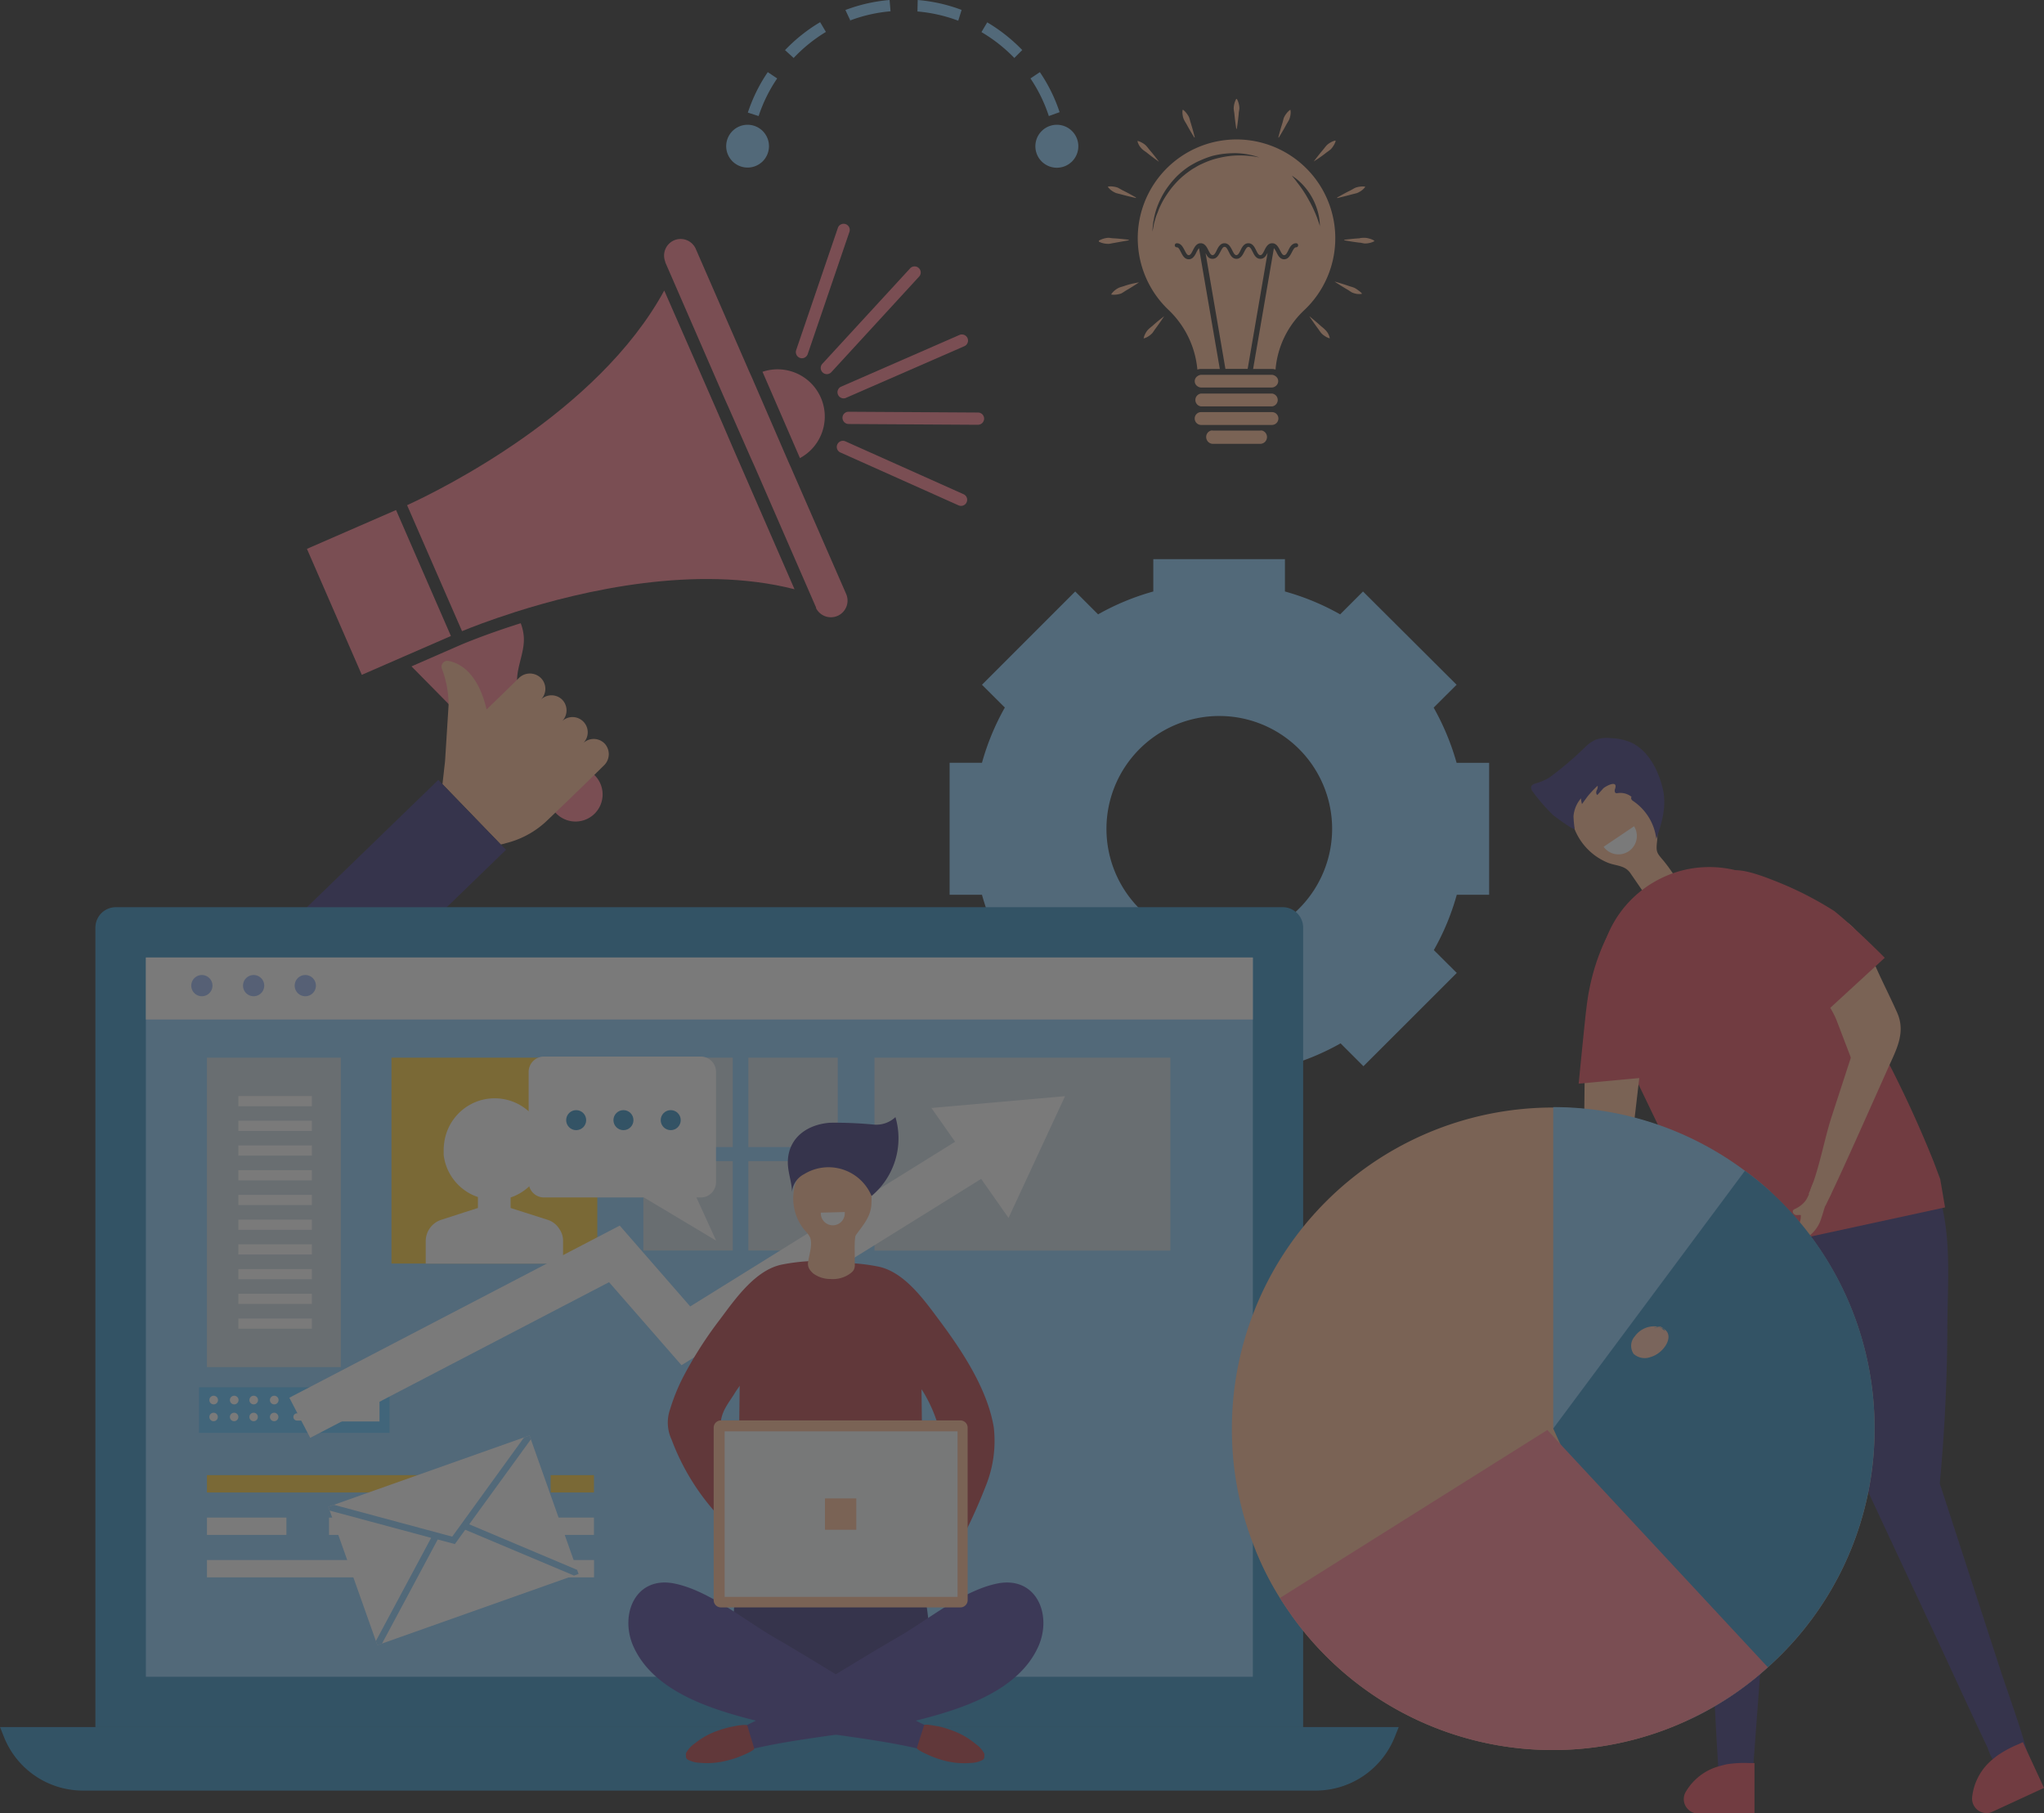 <svg xmlns="http://www.w3.org/2000/svg" viewBox="0 0 236.94 210.16"><rect x="0" y="0" width="236.94" height="210.16" fill="#333333" stroke="none"/><defs><style>.cls-1{isolation:isolate;}.cls-2{opacity:0.35;mix-blend-mode:screen;}.cls-3{fill:#ffbc95;}.cls-4{fill:#ff8090;}.cls-5{fill:#8ccdfb;}.cls-6{fill:#3d367a;}.cls-7{fill:#338fc4;}.cls-8{fill:#5dc3ff;}.cls-9{fill:#fff;}.cls-10{fill:#fecd3d;}.cls-11{fill:#cfdde6;}.cls-12{fill:#99b5f0;}.cls-13{fill:#e64e5c;}.cls-14{fill:#ffc4aa;}.cls-15{fill:#4e459c;}.cls-16{fill:#b74149;}.cls-17{fill:#ffb55b;}.cls-18{fill:#f5f8fa;}</style></defs><g class="cls-1"><g id="Layer_1" data-name="Layer 1"><g class="cls-2"><path class="cls-3" d="M142,16.24a11.45,11.45,0,0,0-6.52,19.7,10.9,10.9,0,0,1,3.32,6.89,1.54,1.54,0,0,1,.42-.07h2.18l-2.41-14a2.05,2.05,0,0,0-.29.46c-.18.37-.41.83-.9.83s-.72-.46-.91-.83-.29-.56-.47-.56a.23.23,0,0,1-.24-.23.24.24,0,0,1,.24-.24c.49,0,.71.46.9.82s.29.56.48.56.3-.21.48-.56.41-.82.9-.82.72.46.9.82.3.56.48.56.31-.21.48-.56.41-.82.9-.82.72.46.9.82.3.56.48.56.31-.21.48-.56.41-.82.91-.82.72.46.9.82.29.56.48.56.31-.21.48-.56.41-.82.9-.82.72.46.91.82.29.56.48.56.31-.21.48-.56.41-.82.91-.82a.23.23,0,0,1,.23.24.23.23,0,0,1-.23.23c-.19,0-.31.22-.49.56s-.41.83-.9.83-.72-.46-.9-.83a2.32,2.32,0,0,0-.29-.46l-2.41,14h2.18a1.54,1.54,0,0,1,.42.07A10.63,10.63,0,0,1,151.13,36,11.45,11.45,0,0,0,142,16.24Zm3.26,1.88a11.41,11.41,0,0,0-1.93-.1,10.28,10.28,0,0,0-1.28.13,13.11,13.11,0,0,0-1.39.32,10.33,10.33,0,0,0-1.41.56,5.12,5.12,0,0,0-.69.37,5.67,5.67,0,0,0-.66.42,9.69,9.69,0,0,0-1.22,1,10.94,10.94,0,0,0-1,1.13,13.49,13.49,0,0,0-.79,1.18,11.11,11.11,0,0,0-.57,1.15c-.13.38-.29.71-.37,1s-.18.59-.21.82c-.09.46-.15.73-.15.73s0-.27.06-.74c0-.24.08-.52.13-.85a9.69,9.69,0,0,1,.29-1.07,9.48,9.48,0,0,1,.52-1.22,9,9,0,0,1,.77-1.27,11.5,11.5,0,0,1,1-1.19,9.82,9.82,0,0,1,1.26-1.06,7.31,7.31,0,0,1,.7-.43,7.14,7.14,0,0,1,.73-.37,11.29,11.29,0,0,1,1.49-.56,10,10,0,0,1,1.46-.26,12.32,12.32,0,0,1,1.32-.06,9.09,9.09,0,0,1,1.95.28,6.6,6.6,0,0,1,.71.22S145.73,18.19,145.27,18.12ZM152.94,26c-.05-.18-.15-.43-.25-.73a15.15,15.15,0,0,0-1-2.13,13.59,13.59,0,0,0-1.28-1.94c-.19-.26-.35-.47-.48-.62l-.19-.23a5.84,5.84,0,0,1,.87.66,7.41,7.41,0,0,1,2.3,4.19,5.68,5.68,0,0,1,.09,1.09S153,26.14,152.94,26Z"/><path class="cls-3" d="M146.1,30c-.49,0-.72-.46-.9-.83s-.3-.56-.48-.56-.31.22-.48.56-.41.83-.91.83-.72-.46-.9-.83-.29-.56-.48-.56-.3.22-.48.56-.41.83-.9.83-.65-.34-.82-.67l2.3,13.42h2.58l2.31-13.45C146.76,29.65,146.54,30,146.1,30Z"/><path class="cls-3" d="M138.85,43.57a.7.7,0,0,0,0,1.22.71.71,0,0,0,.37.12h8.22a.68.68,0,0,0,.37-.12.73.73,0,0,0,.36-.62.71.71,0,0,0-.35-.6.72.72,0,0,0-.38-.13h-8.22A.72.72,0,0,0,138.85,43.57Z"/><path class="cls-3" d="M147.45,45.61h-8.22a.75.75,0,0,0,0,1.49h8.22a.75.75,0,0,0,0-1.49Z"/><path class="cls-3" d="M147.45,47.76h-8.22a.74.74,0,0,0-.74.74.75.75,0,0,0,.74.75h8.22a.75.75,0,0,0,.74-.75A.74.74,0,0,0,147.45,47.76Z"/><path class="cls-3" d="M146.3,49.9a.79.79,0,0,0-.23,0h-5.46a.85.85,0,0,0-.23,0,.77.77,0,0,0-.56.75.79.79,0,0,0,.79.79h5.46a.79.79,0,0,0,.8-.79A.78.78,0,0,0,146.3,49.9Z"/><path class="cls-3" d="M143.31,14.93h.06s.14-.87.22-1.73c0-.22.07-.44.08-.64a2,2,0,0,0-.08-.56,2,2,0,0,0-.22-.54h-.06a2,2,0,0,0-.22.54,2.44,2.44,0,0,0-.08.56c0,.2.06.42.08.64C143.17,14.06,143.31,14.93,143.31,14.93Z"/><path class="cls-3" d="M137.24,13.86c.09.19.21.37.32.56.41.77.88,1.51.88,1.51l.06,0s-.21-.85-.47-1.69c-.07-.2-.11-.42-.18-.61a2.18,2.18,0,0,0-.29-.48,2.08,2.08,0,0,0-.41-.42l-.06,0a1.7,1.7,0,0,0,0,.58A1.88,1.88,0,0,0,137.24,13.86Z"/><path class="cls-3" d="M132.44,17.32c.15.13.34.25.51.38.68.55,1.4,1.05,1.4,1.05l0,0s-.52-.71-1.09-1.37c-.14-.17-.27-.35-.41-.5a1.92,1.92,0,0,0-.45-.33,1.94,1.94,0,0,0-.54-.22l0,.05a1.71,1.71,0,0,0,.23.53A2.29,2.29,0,0,0,132.44,17.32Z"/><path class="cls-3" d="M128.87,22.1a2.76,2.76,0,0,0,.49.27c.19.06.41.1.62.16.84.23,1.7.42,1.7.42l0-.06s-.76-.45-1.54-.83l-.56-.31a2.55,2.55,0,0,0-.55-.13,2.11,2.11,0,0,0-.59,0l0,.06A2,2,0,0,0,128.87,22.1Z"/><path class="cls-3" d="M130.85,27.85v-.06s-.87-.12-1.74-.17c-.22,0-.44-.06-.64-.06a2.58,2.58,0,0,0-1.09.33V28a2,2,0,0,0,.54.2,2.47,2.47,0,0,0,.56.06c.21,0,.42-.07.64-.1C130,28,130.85,27.85,130.85,27.85Z"/><path class="cls-3" d="M130.31,33.15c-.2.07-.42.12-.61.2a2.37,2.37,0,0,0-.47.3,2,2,0,0,0-.4.43l0,.06a2.23,2.23,0,0,0,.59,0A2.51,2.51,0,0,0,130,34c.18-.1.36-.23.54-.34.76-.44,1.49-.93,1.49-.93l0,0S131.13,32.86,130.31,33.15Z"/><path class="cls-3" d="M133.58,37.78a5.12,5.12,0,0,0-.49.42,2.13,2.13,0,0,0-.32.46,2,2,0,0,0-.2.55l.05,0a1.8,1.8,0,0,0,.53-.25,2.28,2.28,0,0,0,.43-.36c.13-.16.24-.35.37-.52.52-.7,1-1.43,1-1.43l0,0S134.22,37.19,133.58,37.78Z"/><path class="cls-3" d="M149.12,14.42c.11-.19.23-.37.32-.56a2.31,2.31,0,0,0,.15-.54,1.85,1.85,0,0,0,0-.58l-.05,0a2,2,0,0,0-.42.42,2.18,2.18,0,0,0-.29.48c-.07.19-.11.41-.17.61-.27.84-.48,1.69-.48,1.69l.06,0S148.71,15.19,149.12,14.42Z"/><path class="cls-3" d="M153.73,17.7c.18-.13.36-.25.51-.38a2.29,2.29,0,0,0,.35-.45,1.92,1.92,0,0,0,.24-.53l-.05-.05a1.94,1.94,0,0,0-.54.22,1.92,1.92,0,0,0-.45.33c-.14.15-.27.33-.41.5-.56.66-1.09,1.37-1.09,1.37l0,0S153.05,18.25,153.73,17.7Z"/><path class="cls-3" d="M156.7,22.53c.21-.06.43-.1.62-.16a2.76,2.76,0,0,0,.49-.27,2,2,0,0,0,.43-.41l0-.06a2.11,2.11,0,0,0-.59,0,2.47,2.47,0,0,0-.54.13c-.19.09-.38.21-.57.31-.78.38-1.54.83-1.54.83l0,.06S155.86,22.76,156.7,22.53Z"/><path class="cls-3" d="M158.76,27.66a2.24,2.24,0,0,0-.55-.1c-.2,0-.42,0-.64.06-.87.05-1.74.17-1.74.17v.06s.86.16,1.72.27c.22,0,.44.08.64.1a2.47,2.47,0,0,0,.56-.06,2,2,0,0,0,.55-.2v-.07A2,2,0,0,0,158.76,27.66Z"/><path class="cls-3" d="M157.45,33.65a2.37,2.37,0,0,0-.47-.3c-.19-.08-.4-.13-.61-.2-.82-.29-1.67-.52-1.67-.52l0,0s.73.49,1.49.93c.19.11.36.24.54.34a2.68,2.68,0,0,0,.54.16,2.23,2.23,0,0,0,.59,0l0-.06A2,2,0,0,0,157.45,33.65Z"/><path class="cls-3" d="M153.59,38.2c-.14-.15-.32-.28-.48-.42-.65-.59-1.34-1.14-1.34-1.14l0,0s.48.73,1,1.43c.13.17.24.36.38.52a1.79,1.79,0,0,0,.43.36,1.69,1.69,0,0,0,.52.25l.05,0a2,2,0,0,0-.2-.55A2.13,2.13,0,0,0,153.59,38.2Z"/><path class="cls-4" d="M65.28,86.14c-1.8-1.83-5-4-5.31-6.71-.23-1.81.78-3.56.76-5.38a5.42,5.42,0,0,0-.37-1.82c-4.13,1.3-6.79,2.44-6.89,2.48h0l-.64.28h0L47.7,77.23q3.15,3.19,6.31,6.4,5.18,5.27,10.36,10.53a3.14,3.14,0,1,0,4.47-4.4C67.65,88.56,66.47,87.35,65.28,86.14Z"/><path class="cls-4" d="M88.39,43.09l4.34,10a5.47,5.47,0,0,0-4.34-10Z"/><path class="cls-4" d="M51.22,67.79l2.34,5.36c1-.42,3.22-1.28,6.16-2.22,7.82-2.49,21-5.55,32.38-2.64L85.82,53.88l-.73-1.67-1.29-3-.72-1.66L77,33.67C69.27,47.88,50.93,56.83,47.19,58.55Z"/><path class="cls-4" d="M78.12,27.86a1.93,1.93,0,0,0-1,2.48s0,0,0,.06l6.55,15.05.39.89.45,1L87,53l.45,1,.39.89,6.76,15.52,0,.08a1.93,1.93,0,0,0,3.5-1.62L92,54.9l-.28-.65-.29-.64-4.33-10L86.82,43l-.28-.65L80.66,28.86A1.92,1.92,0,0,0,78.12,27.86Z"/><polygon class="cls-4" points="50.17 68.89 45.91 59.11 35.58 63.61 41.94 78.21 46.62 76.17 52.27 73.71 50.17 68.89"/><path class="cls-4" d="M111.2,38.83h0l-13.74,6a.71.71,0,0,0,.56,1.3h0l13.75-6a.71.71,0,1,0-.57-1.3Z"/><path class="cls-4" d="M95.37,43.17a.69.69,0,0,0,.76.13.76.76,0,0,0,.24-.17l10.15-11.05a.7.7,0,0,0,0-1,.71.71,0,0,0-1,0L95.32,42.17A.71.71,0,0,0,95.37,43.17Z"/><path class="cls-4" d="M93.24,41.46a.73.73,0,0,0,.39-.42l4.85-14.21a.71.71,0,0,0-1.34-.46L92.29,40.58a.72.72,0,0,0,.44.9A.69.69,0,0,0,93.24,41.46Z"/><path class="cls-4" d="M113.37,47.81l-15-.09a.7.7,0,0,0-.71.7.72.72,0,0,0,.71.72l15,.09a.88.88,0,0,0,.28-.06.73.73,0,0,0,.43-.65A.71.71,0,0,0,113.37,47.81Z"/><path class="cls-4" d="M98,51.15a.71.71,0,0,0-.94.36.7.7,0,0,0,.36.93l13.7,6.13a.71.71,0,0,0,.57,0,.67.67,0,0,0,.36-.36.7.7,0,0,0-.35-.93Z"/><path class="cls-5" d="M87.07,18.94H85.75a18.8,18.8,0,0,1,.2-2.71l1.3.18A17.83,17.83,0,0,0,87.07,18.94Z"/><path class="cls-5" d="M87.94,13.45l-1.25-.4A18.68,18.68,0,0,1,89,8.36l1.09.73A17.43,17.43,0,0,0,87.94,13.45Zm33.64,0a17.46,17.46,0,0,0-2.13-4.36l1.09-.73A18.65,18.65,0,0,1,122.83,13ZM92,6.72l-1-.91a19,19,0,0,1,4.07-3.24l.67,1.13A17.79,17.79,0,0,0,92,6.72Zm25.58,0a17.91,17.91,0,0,0-3.81-3l.67-1.13A19.39,19.39,0,0,1,118.5,5.8Zm-19-4.32L98,1.16A18.84,18.84,0,0,1,103.12,0l.11,1.31A17.47,17.47,0,0,0,98.5,2.39Zm12.5,0a17.66,17.66,0,0,0-4.73-1.07L106.38,0a18.81,18.81,0,0,1,5.09,1.15Z"/><path class="cls-5" d="M123.77,18.94h-1.31a17.83,17.83,0,0,0-.18-2.53l1.3-.18A18.79,18.79,0,0,1,123.77,18.94Z"/><path class="cls-5" d="M125,16.94a2.49,2.49,0,1,1-2.49-2.48A2.49,2.49,0,0,1,125,16.94Z"/><path class="cls-5" d="M89.14,16.94a2.48,2.48,0,1,1-2.48-2.48A2.48,2.48,0,0,1,89.14,16.94Z"/><path class="cls-5" d="M168.85,88.41a29.13,29.13,0,0,0-2.66-6.4l2.66-2.65L158,68.55l-2.65,2.65a28.43,28.43,0,0,0-6.4-2.65V64.8H133.69v3.75a28.63,28.63,0,0,0-6.4,2.65l-2.65-2.65L113.83,79.36,116.48,82a28.63,28.63,0,0,0-2.65,6.4h-3.75V103.7h3.75a28.51,28.51,0,0,0,2.65,6.41l-2.65,2.65,10.81,10.81,2.65-2.65a28.63,28.63,0,0,0,6.4,2.65v3.75H149v-3.75a28.43,28.43,0,0,0,6.4-2.65l2.65,2.65,10.82-10.81-2.66-2.65a28.54,28.54,0,0,0,2.66-6.41h3.75V88.41Zm-27.51,20.73a13.08,13.08,0,1,1,13.08-13.08A13.1,13.1,0,0,1,141.34,109.14Z"/><path class="cls-3" d="M65.18,81.1a1.77,1.77,0,0,0-2.5,0,1.77,1.77,0,0,0,0-2.54,1.82,1.82,0,0,0-2.51,0L58,80.68l-1.59,1.54c-1-4.18-3-5.34-4.4-5.62a.69.69,0,0,0-.75,1A12,12,0,0,1,52,81.72l-.41,6.51-.3,2.65,6.76,7,1-.27A10.52,10.52,0,0,0,63.52,95l2.09-2,2.22-2.15L70,88.72a1.81,1.81,0,0,0,.13-2.5,1.77,1.77,0,0,0-2.54-.08,1.76,1.76,0,0,0-2.45-2.54A1.78,1.78,0,0,0,65.18,81.1Z"/><rect class="cls-6" x="32.7" y="97.72" width="25.65" height="11.28" transform="translate(-59.1 60.82) rotate(-44.1)"/><path class="cls-7" d="M13.45,105.14H148.69a2.37,2.37,0,0,1,2.37,2.37v92.65a0,0,0,0,1,0,0h-140a0,0,0,0,1,0,0V107.51A2.37,2.37,0,0,1,13.45,105.14Z"/><rect class="cls-5" x="39.39" y="88.49" width="83.36" height="128.32" transform="translate(233.72 71.58) rotate(90)"/><path class="cls-7" d="M152.51,207.52H9.62a9.85,9.85,0,0,1-9.17-6.24L0,200.16H162.14l-.45,1.12A9.87,9.87,0,0,1,152.51,207.52Z"/><rect class="cls-8" x="23.07" y="160.79" width="22.09" height="5.28" transform="translate(68.23 326.85) rotate(180)"/><rect class="cls-9" x="39.51" y="161.74" width="4.49" height="3.01" transform="translate(83.5 326.48) rotate(180)"/><path class="cls-9" d="M37.71,162.69H34.43a.43.43,0,0,1,0-.85h3.28a.43.43,0,0,1,0,.85Z"/><path class="cls-9" d="M37.71,164.64H34.43a.42.42,0,0,1,0-.84h3.28a.42.42,0,1,1,0,.84Z"/><path class="cls-9" d="M31.29,162.26a.49.49,0,0,0,1,0,.49.49,0,0,0-1,0Z"/><path class="cls-9" d="M31.29,164.22a.49.49,0,1,0,.49-.49A.49.49,0,0,0,31.29,164.22Z"/><path class="cls-9" d="M28.91,162.26a.49.49,0,0,0,1,0,.49.49,0,0,0-1,0Z"/><path class="cls-9" d="M28.91,164.22a.49.49,0,1,0,.49-.49A.49.49,0,0,0,28.91,164.22Z"/><path class="cls-9" d="M26.65,162.26a.49.49,0,1,0,1,0,.49.49,0,0,0-1,0Z"/><path class="cls-9" d="M26.65,164.22a.49.49,0,1,0,.49-.49A.49.49,0,0,0,26.65,164.22Z"/><path class="cls-9" d="M24.27,162.26a.49.49,0,1,0,1,0,.49.49,0,0,0-1,0Z"/><path class="cls-9" d="M24.27,164.22a.49.49,0,1,0,.49-.49A.49.49,0,0,0,24.27,164.22Z"/><rect class="cls-10" x="45.38" y="122.58" width="23.86" height="23.86"/><path class="cls-9" d="M63.42,141.35,59.19,140v-1.22a5.68,5.68,0,0,0,1.67-.88,5.87,5.87,0,0,0,2.36-4.71c0-.16,0-.32,0-.48a6.33,6.33,0,0,0-.24-1.24,5.87,5.87,0,0,0-5.62-4.18h-.07a6,6,0,0,0-1.05.1,5.92,5.92,0,0,0-4.74,5,6.31,6.31,0,0,0-.07.76c0,.24,0,.47,0,.7a5.89,5.89,0,0,0,2.3,4,5.68,5.68,0,0,0,1.67.88V140l-1.47.47-2.75.89a2.6,2.6,0,0,0-1.83,2.49v2.6H65.27v-2.6a2.39,2.39,0,0,0-.43-1.42A2.49,2.49,0,0,0,63.42,141.35Z"/><rect class="cls-9" x="16.91" y="110.97" width="128.32" height="7.19"/><rect class="cls-11" x="101.37" y="122.58" width="34.3" height="22.36"/><rect class="cls-11" x="86.75" y="122.58" width="10.36" height="10.36"/><rect class="cls-11" x="74.58" y="122.58" width="10.36" height="10.36"/><rect class="cls-11" x="86.75" y="134.57" width="10.36" height="10.36"/><rect class="cls-11" x="74.58" y="134.57" width="10.36" height="10.36"/><rect class="cls-11" x="23.99" y="122.58" width="15.52" height="35.86"/><rect class="cls-9" x="27.63" y="127.03" width="8.52" height="1.18"/><rect class="cls-9" x="27.63" y="129.89" width="8.52" height="1.18"/><rect class="cls-9" x="27.63" y="132.75" width="8.52" height="1.18"/><rect class="cls-9" x="27.63" y="135.62" width="8.52" height="1.18"/><rect class="cls-9" x="27.63" y="138.48" width="8.52" height="1.18"/><rect class="cls-9" x="27.63" y="141.35" width="8.52" height="1.18"/><rect class="cls-9" x="27.63" y="144.21" width="8.52" height="1.18"/><rect class="cls-9" x="27.63" y="147.08" width="8.52" height="1.18"/><rect class="cls-9" x="27.63" y="149.94" width="8.52" height="1.18"/><rect class="cls-9" x="27.63" y="152.81" width="8.52" height="1.18"/><rect class="cls-10" x="23.99" y="170.96" width="26.38" height="2.01"/><rect class="cls-10" x="63.83" y="170.96" width="5.02" height="2.01"/><rect class="cls-9" x="23.99" y="175.88" width="9.21" height="2.01"/><rect class="cls-9" x="38.14" y="175.88" width="9.21" height="2.01"/><rect class="cls-9" x="59.87" y="175.88" width="8.98" height="2.01"/><rect class="cls-9" x="61.96" y="180.8" width="6.9" height="2.01"/><rect class="cls-9" x="23.99" y="180.8" width="23.57" height="2.01"/><path class="cls-12" d="M24.63,114.27A1.23,1.23,0,1,1,23.41,113,1.23,1.23,0,0,1,24.63,114.27Z"/><path class="cls-12" d="M30.63,114.27A1.23,1.23,0,1,1,29.4,113,1.23,1.23,0,0,1,30.63,114.27Z"/><path class="cls-12" d="M36.62,114.27A1.23,1.23,0,1,1,35.39,113,1.23,1.23,0,0,1,36.62,114.27Z"/><path class="cls-6" d="M197.67,161.81c-.21,2-.43,4-.64,6v.34c0,.62.06,1.24.1,1.85.31,5.91.8,11.94,1.14,17.89.08,1.26.95,19.38,1.12,19.38h3.66l1.32-17.88c.64-8.61.34-17.82,4.31-25.75.46-1.37,4.12-9.32,3.79-10a18.07,18.07,0,0,1,.63,3.51c.34,1.65.69,3.3,1,4.95q1,4.69,2,9.39c.06.26.11.52.17.78q3.67,7.89,7.37,15.77c2.26,4.82,4.47,9.7,6.77,14.53a6.06,6.06,0,0,0,1.55,2.55c1.72,1.18,3.62.12,3.1-1.81-.95-3.54-2.28-7-3.41-10.5q-3.39-10.44-6.79-20.88.84-9,.88-18c0-5.37.66-11.76-1.49-16.79a46,46,0,0,0-2.31-4.92c-.16-.27-2.05-3-2.61-4.11-.07-.18-.16-.28-.08-.45-3.28,1.25-7.38,1.33-10.83,1.9l-9.51,1.56c.29,1.75,1.08,3.31,1.19,5.08.32,5.58-.95,11.58-1.53,17.11Z"/><path class="cls-3" d="M194.89,102.82a20.29,20.29,0,0,0-2-3c-.79-.94-.95-1-.81-2.25.49-4.3-2.85-11-8.1-7.85a4.14,4.14,0,0,0-1.82,2.45,7,7,0,0,0,4.21,7.81c1,.4,2,.28,2.64,1.24l2.67,3.88A17.3,17.3,0,0,1,194.89,102.82Z"/><path class="cls-6" d="M179.65,90.08a5.77,5.77,0,0,1-1.46.66c-.28.08-.63.17-.7.45a.75.75,0,0,0,.2.58,21.72,21.72,0,0,0,2.36,2.71s2.49,1.9,2.48,1.54a12.91,12.91,0,0,1-.13-1.42,3.63,3.63,0,0,1,.87-2.08c0,.22.06.45.11.67,0,0,.6-.82.65-.89a12.07,12.07,0,0,1,1.17-1.24.84.84,0,0,1-.12.55c-.07.18-.08.43.09.52l.69-.77c.36-.3,1.71-1,1.36.06-.07.18-.07.45.11.5a.41.41,0,0,0,.19,0,2.06,2.06,0,0,1,1.61.43c-.12.14,0,.37.15.46A6.2,6.2,0,0,1,192,97.23c.66-1.94,1.24-3.81.73-5.9s-1.66-4.35-3.64-5.27a6.32,6.32,0,0,0-2.36-.51,4.08,4.08,0,0,0-1.77.18,4.29,4.29,0,0,0-1.1.75A39.14,39.14,0,0,1,179.65,90.08Z"/><path class="cls-9" d="M185.89,98.14a2.13,2.13,0,0,0,3.53-2.38Z"/><path class="cls-13" d="M195.46,207.59a6.46,6.46,0,0,1,4-2.94c.24-.07.47-.13.71-.18a13.16,13.16,0,0,1,2.59-.14h.62v5.83h-6.77A1.67,1.67,0,0,1,195.46,207.59Z"/><path class="cls-13" d="M228.62,208.21a6.56,6.56,0,0,1,2.44-4.37c.19-.16.38-.31.58-.45a13.14,13.14,0,0,1,2.28-1.22l.57-.26,2.45,5.3-6.15,2.84A1.68,1.68,0,0,1,228.62,208.21Z"/><path class="cls-13" d="M225.47,139.93l-26,5.64,0-.09-12.84-26.67a12.78,12.78,0,0,1,6-17.06,12.53,12.53,0,0,1,5.52-1.26,12.79,12.79,0,0,1,11.53,7.25l3.71,5.73a133.74,133.74,0,0,1,10.77,21.19l.75,2Z"/><path class="cls-3" d="M190,125.15c-.47,3.93-1,8.68-1,8.68l0,.23c.21,1.34,2.48,16.63,2.66,16.61l-2.34.28c-2.07-5.63-4-11.27-5.72-17l.14-13.8c0-.25.31-.33.56-.35l3.16-.35c1.11-.12,2.39-.22,3.21.54C190.65,120,190.37,122.37,190,125.15Z"/><path class="cls-14" d="M191.61,150.48l0,.11a6.67,6.67,0,0,0,.34,1.18,3.19,3.19,0,0,0,1,1.16c.12.08.25.16.28.3a.34.34,0,0,1-.13.32c-.26.2-.43.07-.72,0a.17.17,0,0,0-.14,0,.53.53,0,0,0-.06.1,2.22,2.22,0,0,0,.15,1.13,1.12,1.12,0,0,1-.12,1.08.82.82,0,0,1-.85.19,1.75,1.75,0,0,1-.73-.53l0,0a4,4,0,0,1-.83-2c-.09-.52-.14-1.05-.24-1.57a4.88,4.88,0,0,0-.2-.75,3.58,3.58,0,0,1-.24-.72c0-.25.16-.47.35-.64a2.58,2.58,0,0,1,1.51-.55.37.37,0,0,1,.18,0,.31.31,0,0,1,.16.19A4.26,4.26,0,0,1,191.61,150.48Z"/><path class="cls-3" d="M209.88,137.85l0,.11a6.59,6.59,0,0,1-.52,1.11,3.1,3.1,0,0,1-1.2,1c-.13.06-.28.12-.33.25a.36.36,0,0,0,.09.34c.22.24.41.14.7.15.05,0,.1,0,.13.05a.15.15,0,0,1,0,.11,2.05,2.05,0,0,1-.32,1.08,1.14,1.14,0,0,0,0,1.1.84.84,0,0,0,.81.31A1.65,1.65,0,0,0,210,143h0a4.1,4.1,0,0,0,1.13-1.83c.17-.49.3-1,.48-1.51a6.36,6.36,0,0,1,.31-.71,2.89,2.89,0,0,0,.36-.67.79.79,0,0,0-.24-.69,2.71,2.71,0,0,0-1.41-.78.55.55,0,0,0-.18,0,.37.37,0,0,0-.19.16A4.92,4.92,0,0,0,209.88,137.85Z"/><path class="cls-3" d="M217.3,165.56a37,37,0,0,1-12.37,27.67,36.33,36.33,0,0,1-9.33,6.16,37.18,37.18,0,0,1-45.76-12c-.5-.72-1-1.44-1.47-2.19a34.76,34.76,0,0,1-2.82-5.54,36.84,36.84,0,0,1-2.75-14.05,37.22,37.22,0,0,1,59.47-29.87,33,33,0,0,1,3,2.44A37.1,37.1,0,0,1,217.3,165.56Z"/><path class="cls-5" d="M205.25,138.13l-25.2,27.43V128.31a37,37,0,0,1,22.22,7.38A33,33,0,0,1,205.25,138.13Z"/><path class="cls-7" d="M217.3,165.56a37,37,0,0,1-12.37,27.67,36.33,36.33,0,0,1-9.33,6.16l-14.83-32.24-.72-1.59,22.22-29.87a33,33,0,0,1,3,2.44A37.1,37.1,0,0,1,217.3,165.56Z"/><path class="cls-3" d="M180.05,165.56l-30.21,21.78a37.33,37.33,0,0,1-4.29-7.73Z"/><path class="cls-4" d="M204.93,193.23a36.33,36.33,0,0,1-9.33,6.16,37.18,37.18,0,0,1-45.76-12c-.5-.72-1-1.44-1.47-2.19l31-19.47,1.35,1.47Z"/><path class="cls-3" d="M210,113.52c1,1.82,2.31,3.07,3,5l1.53,4,0,.12-2.19,6.72c-.92,2.82-1.49,6.38-2.68,9l1.94,1.4h0c1.46-3,2.83-6.06,4.19-9.09l3.06-6.85c.93-2.09,2.1-4.11,1.08-6.43-.67-1.52-1.42-3-2.12-4.52-1.19-2.54-2.33-6.24-5.51-6.69a3.75,3.75,0,0,0-1.94.15,3.12,3.12,0,0,0-1.72,2.77,7.47,7.47,0,0,0,.82,3.32C209.61,112.8,209.78,113.16,210,113.52Z"/><path class="cls-13" d="M218.48,111l-7.29,6.7L197,106s3-4.7,3.51-5c1.09-.53,3.92.58,5,1a40.12,40.12,0,0,1,7.11,3.58C214.84,107.34,218.48,111,218.48,111Z"/><path class="cls-13" d="M183,125.59l8.52-.79,2.16-17.28s-5.5-.87-6-.64c-1.12.46-2.15,3.32-2.53,4.37a26.13,26.13,0,0,0-1.26,5.67C183.81,117.32,183,125.59,183,125.59Z"/><path class="cls-14" d="M189.37,156.91a1.93,1.93,0,0,0,2,.35c1.75-.49,3.27-3.2.57-3.54a2.76,2.76,0,0,0-2.43,1.15A1.65,1.65,0,0,0,189.37,156.91Zm3.63-2.64a1.18,1.18,0,0,0-.55-.35h0a1.85,1.85,0,0,0,.33.08,1.53,1.53,0,0,0-.81-.21.73.73,0,0,1,.89.23.16.16,0,0,1,.06.08h0l0,0A.52.52,0,0,1,193,154.27Zm-1.55-.23a3.53,3.53,0,0,1,.42-.19,2.1,2.1,0,0,1,.43.05A1.51,1.51,0,0,0,191.45,154Z"/><path class="cls-14" d="M192.9,154l0,.07a1,1,0,0,0-.13-.09Z"/><polygon class="cls-9" points="35.96 166.64 33.54 161.99 71.84 142.04 80.01 151.41 114.78 129.8 117.54 134.26 79 158.22 70.6 148.6 35.96 166.64"/><polygon class="cls-9" points="123.46 127.04 116.91 141.15 107.97 128.41 123.46 127.04"/><path class="cls-9" d="M83,137V124.23a1.77,1.77,0,0,0-1.77-1.78H63.06a1.78,1.78,0,0,0-1.78,1.78V137a1.78,1.78,0,0,0,1.78,1.78H74.65l8.36,5-2.28-5h.51A1.77,1.77,0,0,0,83,137Z"/><path class="cls-6" d="M107.9,193.92c-.51,5.56-10.18,5-14.38,4.89-3.15-.09-6.21-1-8-3.67A8.78,8.78,0,0,1,84,190c.06-1.36.93-2,1.08-3.38,0-.15,0-.29.05-.43a7,7,0,0,1,.34-1.38h0a18.21,18.21,0,0,0,2.45,0h19v0h0c.17,0,.32.36.43.93a41.36,41.36,0,0,1,.51,5.84C107.91,192.84,107.91,193.77,107.9,193.92Z"/><path class="cls-15" d="M105.26,198.93c.71.39,1.43.76,2.15,1.09a10.57,10.57,0,0,0-.68,2.71c-6.73-1.59-13.66-1.83-20.33-3.63-4.79-1.29-10.82-3.39-13-8.34-1.6-3.7.3-8.16,4.81-7.23,4,.83,8.06,4.22,11.56,6.25C95,192.79,100,196.09,105.26,198.93Z"/><path class="cls-15" d="M88.53,198.93c-.71.39-1.43.76-2.15,1.09a11,11,0,0,1,.68,2.71c6.73-1.59,13.66-1.83,20.33-3.63,4.79-1.29,10.82-3.39,13-8.34,1.6-3.7-.3-8.16-4.82-7.23-4,.83-8,4.22-11.55,6.25C98.8,192.79,93.76,196.09,88.53,198.93Z"/><path class="cls-16" d="M97.22,148.25c-1.29,3,.41,5.27,3.08,7.43,2.41,1.95,5.36,3.2,6.94,6a16.85,16.85,0,0,1,2.18,9.37,19.41,19.41,0,0,1-3.24,9.39c-.24.38-.5.86-.27,1.25a1.21,1.21,0,0,0,.78.45l2.3.62a62.5,62.5,0,0,0,5.29-10.57,13.88,13.88,0,0,0,.92-6.75c-.72-4.4-3.63-8.82-6.23-12.31-1.83-2.45-4.16-5.79-7.27-6.36a21.57,21.57,0,0,0-2.78-.36,1,1,0,0,0-.54.08,1,1,0,0,0-.27.28A8.71,8.71,0,0,0,97.22,148.25Z"/><path class="cls-16" d="M95.2,148c1.3,3-.4,5.27-3.07,7.43-2.41,2-5.25,3.25-6.94,6-.77,1.25-1.58,2.11-1.66,3.64A10,10,0,0,0,84.65,170a20.15,20.15,0,0,0,4.57,5.59c.15.14.32.3.3.51a.69.69,0,0,1-.15.31,10.92,10.92,0,0,1-2,2.12.77.77,0,0,1-.5.23.79.79,0,0,1-.47-.22,26.85,26.85,0,0,1-8.55-11.7,4.64,4.64,0,0,1-.18-3.49,22.61,22.61,0,0,1,1.5-3.72,46,46,0,0,1,4.3-6.73c1.82-2.44,4.16-5.79,7.26-6.36a22,22,0,0,1,2.79-.36,1,1,0,0,1,.54.08,1,1,0,0,1,.27.28A8,8,0,0,1,95.2,148Z"/><path class="cls-16" d="M108.65,200.05c-.19,0-1.46-.31-1.53-.09,0,0-.21.65-.42,1.3s-.4,1.28-.41,1.31c-.07.21,1.13.73,1.3.81a11,11,0,0,0,1.74.63,9,9,0,0,0,3.18.31,3.18,3.18,0,0,0,1.42-.36.59.59,0,0,0,.17-.24h0l0-.09,0-.1h0a.7.7,0,0,0,0-.29,3.08,3.08,0,0,0-1-1.12,8.86,8.86,0,0,0-2.77-1.58A10.09,10.09,0,0,0,108.65,200.05Z"/><path class="cls-16" d="M86.11,203.43c.18-.08,1.38-.58,1.32-.8,0,0-.2-.65-.4-1.31s-.38-1.28-.39-1.31c-.06-.22-1.34,0-1.54.06a11,11,0,0,0-1.79.47,8.92,8.92,0,0,0-2.79,1.53,3.11,3.11,0,0,0-1,1.11.57.57,0,0,0,0,.29h0l0,.1,0,.1h0a.6.6,0,0,0,.16.24,3.2,3.2,0,0,0,1.42.39,9.25,9.25,0,0,0,3.18-.26A10.63,10.63,0,0,0,86.11,203.43Z"/><path class="cls-16" d="M107.13,186.07H85.43l.31-25c0-8.25,4.72-14.94,10.54-14.94h0c5.82,0,10.54,6.69,10.54,14.94Z"/><path class="cls-3" d="M94.27,147.59a2.34,2.34,0,0,1-.37-.4,1.19,1.19,0,0,1-.21-1c.11-.83.55-2,.19-2.83a3.13,3.13,0,0,0-.55-.72,5.75,5.75,0,0,1-1-5.78,4.54,4.54,0,0,1,7.69-1.59,7.09,7.09,0,0,1,1,4.09c0,1.49-.84,2.47-1.69,3.62a1.61,1.61,0,0,0-.17.28,5,5,0,0,0-.08.95,7,7,0,0,0,0,.8c0,.38,0,.77,0,1.16s.09.78-.23,1.17a2.51,2.51,0,0,1-.4.33,3.42,3.42,0,0,1-2.19.56A3.33,3.33,0,0,1,94.27,147.59Z"/><path class="cls-9" d="M97.92,140.47a1.39,1.39,0,1,1-2.77.07Z"/><path class="cls-6" d="M91.81,138.14a2.59,2.59,0,0,1,1.4-2.06,5.4,5.4,0,0,1,7.82,2.53,8.71,8.71,0,0,0,2.77-9.14,3.26,3.26,0,0,1-2.65.85,48,48,0,0,0-4.94-.2c-2.55.19-4.75,1.65-4.88,4.38C91.27,135.78,91.79,136.92,91.81,138.14Z"/><path class="cls-17" d="M87.5,173.21l.14.09a11.66,11.66,0,0,0,1.51.84,6,6,0,0,0,2.21.35.94.94,0,0,1,.58.08.37.37,0,0,1,.18.38c-.06.35-.37.36-.7.52,0,0-.11.06-.12.12s0,.09,0,.13a3.44,3.44,0,0,0,1.26.91c.47.27,1,.64,1,1.07a.87.87,0,0,1-.7.74,2.9,2.9,0,0,1-1.28,0h0a7.3,7.3,0,0,1-2.82-1.22c-.6-.41-1.18-.86-1.79-1.26a8,8,0,0,0-.94-.55,7.29,7.29,0,0,1-1-.48.87.87,0,0,1-.28-.82,2.51,2.51,0,0,1,1-1.52.51.51,0,0,1,.2-.12.72.72,0,0,1,.35.06A9,9,0,0,1,87.5,173.21Z"/><rect class="cls-18" x="83.34" y="165.28" width="28.21" height="20.41"/><path class="cls-3" d="M111.33,186.29H83.57a.84.84,0,0,1-.84-.83v-20a.84.84,0,0,1,.84-.84h27.76a.84.84,0,0,1,.84.84v20A.84.84,0,0,1,111.33,186.29ZM84,185.07h27V165.89H84Z"/><rect class="cls-3" x="95.63" y="173.66" width="3.63" height="3.63"/><rect class="cls-9" x="40.19" y="170.01" width="24.74" height="17.02" transform="translate(-56.6 27.8) rotate(-19.51)"/><polygon class="cls-5" points="61.38 166.37 60.75 166.59 52.42 178.09 38.71 174.4 38.06 174.63 38.22 175.07 49.98 178.23 43.57 190.19 43.75 190.68 44.28 190.49 50.74 178.42 52.73 178.95 53.93 177.29 66.54 182.6 67.07 182.41 66.9 181.94 54.39 176.66 61.54 166.81 61.38 166.37"/><circle class="cls-7" cx="66.79" cy="129.82" r="1.16"/><circle class="cls-7" cx="72.27" cy="129.82" r="1.16"/><circle class="cls-7" cx="77.75" cy="129.82" r="1.16"/></g></g></g></svg>
